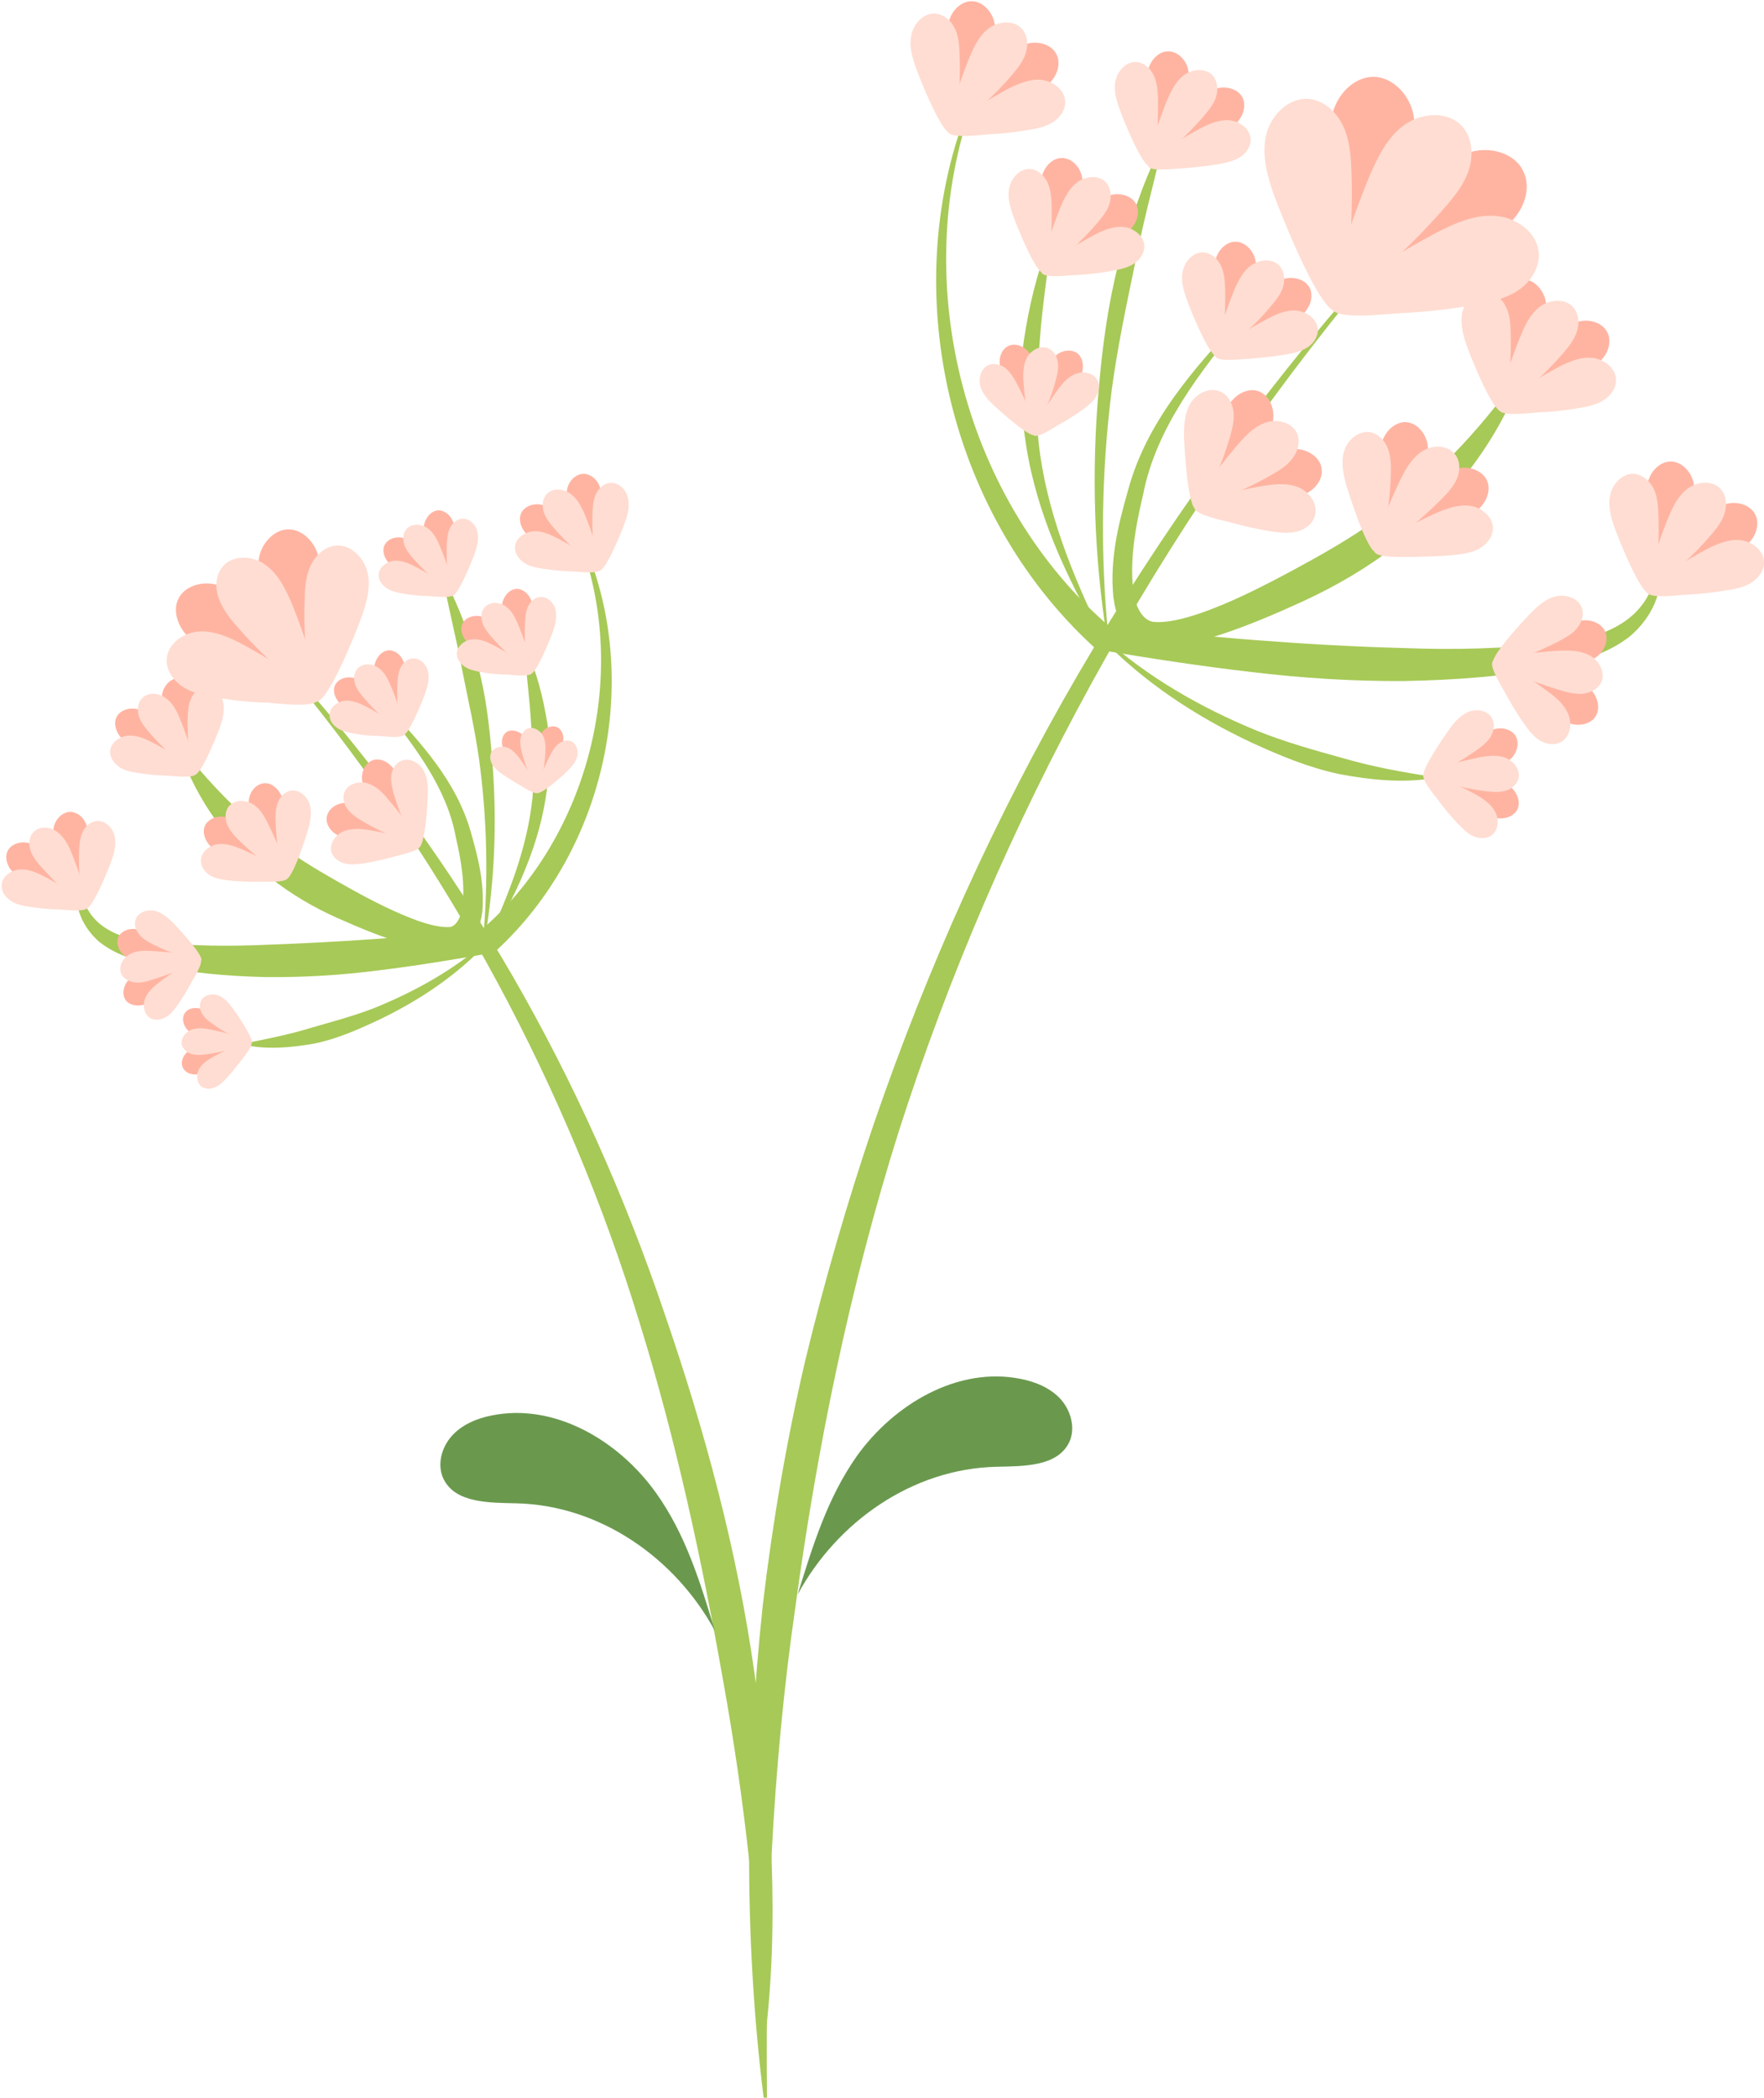 <?xml version="1.0" encoding="UTF-8"?><svg xmlns="http://www.w3.org/2000/svg" xmlns:xlink="http://www.w3.org/1999/xlink" height="64.9" preserveAspectRatio="xMidYMid meet" version="1.0" viewBox="24.2 16.0 54.6 64.9" width="54.6" zoomAndPan="magnify"><g><g id="change1_1"><path d="M33.31,36.85c2.54,2.86,4.8,5.98,6.73,9.3c1.92,3.32,3.5,6.85,4.73,10.49c1.25,3.63,2.26,7.37,2.79,11.18 c0.51,3.81,0.79,7.68,0.29,11.5l-0.1-0.01c-0.06-3.82-0.5-7.6-1.17-11.33c-0.66-3.73-1.46-7.45-2.59-11.08 c-2.22-7.26-5.9-14.08-10.76-19.98L33.31,36.85z" fill="#a7c957"/></g><g id="change1_5"><path d="M42.32,32.93c1.73,4.12,0.65,9.33-2.75,12.47l-0.08,0.07l-0.12,0.02c-1.14,0.2-2.28,0.39-3.44,0.53 c-1.15,0.15-2.32,0.22-3.49,0.21c-1.17-0.03-2.35-0.12-3.5-0.38c-0.57-0.14-1.19-0.32-1.69-0.73c-0.47-0.42-0.8-1.08-0.61-1.68 l0.1,0.02c-0.01,0.56,0.35,1.04,0.79,1.29c0.44,0.27,0.98,0.36,1.53,0.41c1.12,0.11,2.25,0.12,3.38,0.07 c1.13-0.04,2.26-0.1,3.4-0.18c1.14-0.08,2.27-0.19,3.41-0.33l-0.2,0.09c3.25-2.76,4.63-7.67,3.18-11.84L42.32,32.93z" fill="#a7c957"/></g><g id="change1_6"><path d="M36.16,37.84c1.06,1.13,2.18,2.34,2.62,3.93c0.22,0.77,0.42,1.55,0.35,2.43c-0.03,0.22-0.08,0.45-0.21,0.69 c-0.12,0.24-0.4,0.45-0.69,0.5c-0.53,0.08-0.93-0.04-1.33-0.14c-0.8-0.22-1.54-0.53-2.26-0.85c-0.72-0.32-1.44-0.74-2.08-1.25 c-1.27-1.03-2.28-2.39-2.78-3.9l0.09-0.05c0.98,1.24,2.06,2.31,3.29,3.15c0.61,0.43,1.25,0.79,1.93,1.17 c0.67,0.37,1.36,0.72,2.05,0.97c0.34,0.12,0.72,0.21,0.97,0.19c0.16,0,0.34-0.22,0.39-0.57c0.11-0.68-0.02-1.47-0.19-2.2 c-0.27-1.51-1.25-2.78-2.21-4L36.16,37.84z" fill="#a7c957"/></g><g id="change1_9"><path d="M39.29,45.09c0.66-1.41,1.23-2.87,1.39-4.39c0.07-0.76,0.01-1.52-0.04-2.28c-0.04-0.76-0.15-1.53-0.2-2.32 l0.05-0.01c0.33,0.72,0.52,1.49,0.65,2.28c0.12,0.79,0.07,1.6-0.06,2.38c-0.26,1.58-0.96,3.02-1.74,4.36L39.29,45.09z" fill="#a7c957"/></g><g id="change1_10"><path d="M39.33,45.12c-0.95,1.03-2.14,1.83-3.42,2.44c-0.64,0.3-1.3,0.59-2,0.73c-0.7,0.12-1.43,0.19-2.13,0.04 l0-0.05c0.69-0.14,1.36-0.27,2.01-0.47c0.65-0.19,1.31-0.36,1.96-0.61c1.27-0.51,2.5-1.19,3.54-2.11L39.33,45.12z" fill="#a7c957"/></g><g id="change1_3"><path d="M39.15,45.11c0.17-1.88,0.13-3.76-0.12-5.61c-0.13-0.93-0.34-1.84-0.52-2.75c-0.17-0.92-0.4-1.82-0.58-2.76 l0.05-0.02c0.46,0.84,0.76,1.74,1.02,2.66c0.25,0.92,0.35,1.87,0.43,2.82c0.16,1.89,0.09,3.8-0.23,5.66L39.15,45.11z" fill="#a7c957"/></g><g id="change1_7"><path d="M66.56,24.54C60.07,32.35,55.1,41.38,52.02,51c-1.52,4.82-2.53,9.78-3.21,14.78 c-0.72,5-0.92,10.06-0.87,15.14l-0.1,0.01c-0.63-5.05-0.57-10.19-0.03-15.27c0.3-2.54,0.73-5.06,1.31-7.55 c0.6-2.48,1.31-4.94,2.13-7.35c1.66-4.83,3.76-9.5,6.32-13.9c2.57-4.4,5.55-8.55,8.91-12.37L66.56,24.54z" fill="#a7c957"/></g><g id="change1_8"><path d="M54.31,19.17c-2.03,5.67-0.2,12.4,4.25,16.23l-0.2-0.09c1.55,0.21,3.1,0.37,4.65,0.49 c1.55,0.12,3.1,0.21,4.65,0.25c1.55,0.06,3.09,0.02,4.62-0.15c0.76-0.08,1.5-0.22,2.11-0.61c0.6-0.37,1.09-1.05,1.04-1.82 l0.1-0.02c0.22,0.81-0.23,1.68-0.86,2.22c-0.67,0.54-1.5,0.77-2.27,0.94c-1.57,0.32-3.16,0.43-4.74,0.46 c-1.59,0.01-3.16-0.09-4.73-0.28c-1.57-0.18-3.12-0.42-4.67-0.68l-0.12-0.02l-0.08-0.07c-4.6-4.21-6.13-11.24-3.82-16.86 L54.31,19.17z" fill="#a7c957"/></g><g id="change1_11"><path d="M62.67,25.88c-1.33,1.64-2.69,3.36-3.09,5.43c-0.24,1.01-0.43,2.08-0.29,3.04c0.07,0.48,0.31,0.86,0.62,0.89 c0.39,0.04,0.91-0.09,1.39-0.25c0.97-0.33,1.91-0.81,2.83-1.3c0.93-0.5,1.82-1,2.66-1.6c1.7-1.17,3.14-2.7,4.39-4.43l0.09,0.05 c-0.76,2.03-2.18,3.79-3.88,5.18c-0.87,0.68-1.84,1.24-2.81,1.69c-0.98,0.45-1.98,0.88-3.04,1.19c-0.54,0.14-1.08,0.29-1.75,0.2 c-0.36-0.07-0.71-0.32-0.85-0.62c-0.18-0.29-0.24-0.6-0.28-0.89c-0.11-1.16,0.15-2.22,0.45-3.27c0.57-2.15,2.07-3.81,3.5-5.36 L62.67,25.88z" fill="#a7c957"/></g><g id="change1_2"><path d="M58.27,35.71c-1.05-1.84-1.98-3.8-2.31-5.94c-0.17-1.06-0.22-2.16-0.07-3.23c0.16-1.07,0.41-2.11,0.8-3.11 l0.05,0.01c-0.12,1.06-0.29,2.1-0.36,3.15c-0.08,1.04-0.14,2.08-0.03,3.12c0.23,2.08,1.04,4.07,1.96,5.97L58.27,35.71z" fill="#a7c957"/></g><g id="change1_4"><path d="M58.31,35.68c1.4,1.27,3.07,2.22,4.8,2.93c0.87,0.35,1.77,0.6,2.67,0.85c0.9,0.26,1.81,0.43,2.76,0.57l0,0.05 c-0.95,0.15-1.93,0.05-2.88-0.13c-0.95-0.2-1.84-0.57-2.71-0.97c-1.73-0.81-3.36-1.88-4.68-3.26L58.31,35.68z" fill="#a7c957"/></g><g id="change1_12"><path d="M58.46,35.72c-0.4-2.54-0.48-5.13-0.25-7.7c0.11-1.28,0.28-2.57,0.6-3.83c0.34-1.25,0.74-2.48,1.31-3.64 l0.05,0.02c-0.3,1.25-0.63,2.48-0.87,3.74c-0.26,1.25-0.52,2.49-0.69,3.76c-0.32,2.53-0.36,5.1-0.1,7.65L58.46,35.72z" fill="#a7c957"/></g></g><g><g id="change2_40"><path d="M30.66,36.17c-0.3-0.18-0.59-0.37-0.79-0.65c-0.2-0.28-0.3-0.66-0.16-0.97c0.19-0.43,0.77-0.59,1.22-0.45 s0.81,0.49,1.12,0.85c0.24,0.27,1.88,2.25,1.58,2.49c-0.23,0.18-1.24-0.38-1.48-0.49C31.64,36.72,31.14,36.46,30.66,36.17z" fill="#ffb4a2"/></g><g id="change2_17"><path d="M34.17,33.99c-0.02-0.34-0.05-0.7-0.2-1.01c-0.15-0.31-0.44-0.57-0.78-0.6c-0.47-0.04-0.88,0.4-0.97,0.86 c-0.09,0.46,0.05,0.94,0.21,1.39c0.13,0.34,1.09,2.72,1.44,2.57c0.27-0.12,0.25-1.27,0.27-1.53 C34.19,35.11,34.2,34.55,34.17,33.99z" fill="#ffb4a2"/></g><g id="change2_28"><path d="M35.04,38c-0.15-0.09-0.29-0.18-0.39-0.32s-0.15-0.33-0.08-0.48c0.1-0.21,0.38-0.29,0.6-0.22 c0.22,0.07,0.4,0.24,0.55,0.42c0.12,0.13,0.93,1.11,0.78,1.23c-0.11,0.09-0.61-0.19-0.73-0.24C35.52,38.27,35.28,38.14,35.04,38z" fill="#ffb4a2"/></g><g id="change2_9"><path d="M36.77,36.92c-0.01-0.17-0.02-0.34-0.1-0.5s-0.22-0.28-0.39-0.3c-0.23-0.02-0.43,0.2-0.48,0.43 c-0.05,0.23,0.02,0.47,0.11,0.68c0.06,0.17,0.54,1.34,0.71,1.27c0.13-0.06,0.12-0.63,0.13-0.76 C36.78,37.47,36.79,37.2,36.77,36.92z" fill="#ffb4a2"/></g><g id="change2_6"><path d="M38.98,36.1c-0.15-0.09-0.29-0.18-0.39-0.32s-0.15-0.33-0.08-0.48c0.1-0.21,0.38-0.29,0.6-0.22 c0.22,0.07,0.4,0.24,0.55,0.42c0.12,0.13,0.93,1.11,0.78,1.23c-0.11,0.09-0.61-0.19-0.73-0.24C39.47,36.37,39.22,36.24,38.98,36.1 z" fill="#ffb4a2"/></g><g id="change2_45"><path d="M40.72,35.02c-0.01-0.17-0.02-0.34-0.1-0.5s-0.22-0.28-0.39-0.3c-0.23-0.02-0.43,0.2-0.48,0.43 c-0.05,0.23,0.02,0.47,0.11,0.68c0.06,0.17,0.54,1.34,0.71,1.27c0.13-0.06,0.12-0.63,0.13-0.76 C40.73,35.57,40.73,35.3,40.72,35.02z" fill="#ffb4a2"/></g><g id="change2_34"><path d="M36.57,33.67c-0.15-0.09-0.29-0.18-0.39-0.32s-0.15-0.33-0.08-0.48c0.1-0.21,0.38-0.29,0.6-0.22 c0.22,0.07,0.4,0.24,0.55,0.42c0.12,0.13,0.93,1.11,0.78,1.23c-0.11,0.09-0.61-0.19-0.73-0.24C37.05,33.94,36.8,33.81,36.57,33.67 z" fill="#ffb4a2"/></g><g id="change2_21"><path d="M38.3,32.59c-0.01-0.17-0.02-0.34-0.1-0.5c-0.07-0.15-0.22-0.28-0.39-0.3c-0.23-0.02-0.43,0.2-0.48,0.43 c-0.05,0.23,0.02,0.47,0.11,0.68c0.06,0.17,0.54,1.34,0.71,1.27c0.13-0.06,0.12-0.63,0.13-0.76 C38.31,33.15,38.31,32.87,38.3,32.59z" fill="#ffb4a2"/></g><g id="change2_7"><path d="M40.87,32.8c-0.17-0.1-0.33-0.21-0.45-0.37c-0.11-0.16-0.17-0.37-0.09-0.55c0.11-0.24,0.43-0.33,0.69-0.25 c0.26,0.08,0.46,0.28,0.63,0.48c0.13,0.15,1.06,1.27,0.89,1.4c-0.13,0.1-0.7-0.21-0.83-0.27C41.42,33.11,41.14,32.96,40.87,32.8z" fill="#ffb4a2"/></g><g id="change2_32"><path d="M42.85,31.57c-0.01-0.19-0.03-0.39-0.11-0.57s-0.25-0.32-0.44-0.34c-0.27-0.02-0.5,0.22-0.55,0.49 s0.03,0.53,0.12,0.78c0.07,0.19,0.61,1.53,0.81,1.45c0.15-0.07,0.14-0.72,0.15-0.86C42.86,32.2,42.86,31.88,42.85,31.57z" fill="#ffb4a2"/></g><g id="change2_14"><path d="M28.34,39.12c-0.17-0.1-0.33-0.21-0.45-0.37c-0.11-0.16-0.17-0.37-0.09-0.55c0.11-0.24,0.43-0.33,0.69-0.25 s0.46,0.28,0.63,0.48c0.13,0.15,1.06,1.27,0.89,1.4c-0.13,0.1-0.7-0.21-0.83-0.27C28.89,39.43,28.61,39.28,28.34,39.12z" fill="#ffb4a2"/></g><g id="change2_22"><path d="M30.32,37.89c-0.01-0.19-0.03-0.39-0.11-0.57c-0.08-0.18-0.25-0.32-0.44-0.34c-0.27-0.02-0.5,0.22-0.55,0.49 c-0.05,0.26,0.03,0.53,0.12,0.78c0.07,0.19,0.61,1.53,0.81,1.45c0.15-0.07,0.14-0.72,0.15-0.86 C30.33,38.52,30.33,38.2,30.32,37.89z" fill="#ffb4a2"/></g><g id="change2_2"><path d="M24.97,43.26c-0.17-0.1-0.33-0.21-0.45-0.37c-0.11-0.16-0.17-0.37-0.09-0.55c0.11-0.24,0.43-0.33,0.69-0.25 s0.46,0.28,0.63,0.48c0.13,0.15,1.06,1.27,0.89,1.4c-0.13,0.1-0.7-0.21-0.83-0.27C25.53,43.57,25.25,43.42,24.97,43.26z" fill="#ffb4a2"/></g><g id="change2_39"><path d="M26.96,42.03c-0.01-0.19-0.03-0.39-0.11-0.57c-0.08-0.18-0.25-0.32-0.44-0.34c-0.27-0.02-0.5,0.22-0.55,0.49 c-0.05,0.26,0.03,0.53,0.12,0.78c0.07,0.19,0.61,1.53,0.81,1.45c0.15-0.07,0.14-0.72,0.15-0.86 C26.97,42.66,26.97,42.34,26.96,42.03z" fill="#ffb4a2"/></g><g id="change2_4"><path d="M30.67,49.11c-0.13,0.06-0.27,0.12-0.41,0.13c-0.15,0.01-0.3-0.05-0.38-0.17c-0.11-0.17-0.03-0.41,0.13-0.53 c0.15-0.13,0.36-0.17,0.56-0.2c0.15-0.02,1.23-0.14,1.24,0.03c0.01,0.12-0.42,0.35-0.52,0.41C31.09,48.89,30.88,49,30.67,49.11z" fill="#ffb4a2"/></g><g id="change2_13"><path d="M30.72,47.36c-0.12-0.07-0.26-0.15-0.4-0.17s-0.3,0.02-0.39,0.14c-0.12,0.16-0.06,0.4,0.08,0.54 s0.34,0.2,0.54,0.25c0.15,0.03,1.21,0.25,1.24,0.09c0.02-0.12-0.39-0.39-0.48-0.45C31.11,47.62,30.92,47.48,30.72,47.36z" fill="#ffb4a2"/></g><g id="change2_46"><path d="M35.11,41.99c-0.19-0.04-0.38-0.09-0.54-0.2c-0.16-0.11-0.28-0.3-0.26-0.49c0.03-0.27,0.3-0.45,0.57-0.46 c0.27-0.01,0.52,0.12,0.75,0.25c0.17,0.1,1.41,0.86,1.29,1.05c-0.09,0.14-0.73,0.02-0.88,0.01 C35.73,42.11,35.42,42.06,35.11,41.99z" fill="#ffb4a2"/></g><g id="change2_35"><path d="M36.59,40.19c-0.07-0.18-0.15-0.36-0.29-0.5c-0.14-0.14-0.34-0.23-0.53-0.18c-0.26,0.07-0.4,0.37-0.36,0.64 c0.03,0.27,0.2,0.49,0.36,0.7c0.13,0.16,1.07,1.26,1.23,1.11c0.12-0.11-0.09-0.73-0.13-0.87C36.8,40.79,36.71,40.49,36.59,40.19z" fill="#ffb4a2"/></g><g id="change2_23"><path d="M31.13,42.46c-0.17-0.09-0.35-0.19-0.47-0.34s-0.19-0.36-0.13-0.54c0.09-0.25,0.41-0.36,0.67-0.3 c0.26,0.06,0.47,0.24,0.66,0.43c0.14,0.14,1.15,1.19,0.98,1.34c-0.12,0.11-0.71-0.17-0.85-0.22 C31.7,42.73,31.41,42.61,31.13,42.46z" fill="#ffb4a2"/></g><g id="change2_43"><path d="M33.02,41.1c-0.02-0.19-0.05-0.39-0.15-0.56c-0.1-0.17-0.27-0.31-0.46-0.31c-0.27,0-0.48,0.26-0.51,0.52 c-0.03,0.26,0.06,0.53,0.17,0.77c0.08,0.18,0.72,1.49,0.91,1.39c0.15-0.08,0.09-0.73,0.09-0.87 C33.07,41.73,33.06,41.41,33.02,41.1z" fill="#ffb4a2"/></g><g id="change2_18"><path d="M39.91,39.41c-0.07-0.11-0.14-0.23-0.17-0.37c-0.02-0.13,0.01-0.28,0.11-0.37c0.14-0.12,0.37-0.07,0.51,0.05 c0.14,0.13,0.2,0.31,0.25,0.49c0.04,0.14,0.27,1.12,0.13,1.15c-0.11,0.02-0.37-0.35-0.44-0.43 C40.16,39.77,40.03,39.59,39.91,39.41z" fill="#ffb4a2"/></g><g id="change2_24"><path d="M41.53,39.25c0.05-0.12,0.1-0.25,0.11-0.39c0-0.14-0.06-0.28-0.17-0.35c-0.16-0.09-0.38-0.01-0.49,0.14 c-0.11,0.15-0.15,0.34-0.16,0.53c-0.01,0.14-0.09,1.15,0.06,1.16c0.11,0.01,0.31-0.41,0.36-0.49 C41.34,39.64,41.44,39.45,41.53,39.25z" fill="#ffb4a2"/></g><g id="change2_11"><path d="M29.04,46.88c-0.14,0.09-0.29,0.19-0.46,0.22s-0.36-0.01-0.47-0.13c-0.15-0.18-0.1-0.46,0.06-0.64 c0.16-0.17,0.39-0.26,0.61-0.32c0.17-0.05,1.39-0.37,1.44-0.18c0.03,0.14-0.43,0.47-0.53,0.56 C29.49,46.56,29.27,46.72,29.04,46.88z" fill="#ffb4a2"/></g><g id="change2_48"><path d="M28.8,44.86c-0.16-0.06-0.32-0.12-0.49-0.12c-0.17,0-0.35,0.08-0.43,0.22c-0.11,0.2-0.01,0.47,0.18,0.61 c0.19,0.14,0.43,0.18,0.66,0.19c0.18,0.01,1.44,0.08,1.45-0.11c0-0.14-0.51-0.38-0.63-0.44C29.3,45.08,29.06,44.96,28.8,44.86z" fill="#ffb4a2"/></g><g id="change2_37"><path d="M70.07,23.54c0.4-0.24,0.8-0.51,1.08-0.89c0.28-0.38,0.41-0.9,0.21-1.33c-0.26-0.59-1.04-0.8-1.66-0.61 s-1.1,0.67-1.52,1.15c-0.32,0.37-2.56,3.06-2.15,3.39c0.31,0.25,1.69-0.52,2.01-0.66C68.74,24.28,69.42,23.93,70.07,23.54z" fill="#ffb4a2"/></g><g id="change2_36"><path d="M65.29,20.57c0.02-0.47,0.07-0.95,0.27-1.37s0.6-0.78,1.07-0.82c0.64-0.05,1.2,0.54,1.32,1.17 s-0.07,1.28-0.29,1.89c-0.17,0.46-1.48,3.7-1.96,3.49c-0.36-0.16-0.34-1.73-0.37-2.09C65.26,22.09,65.25,21.33,65.29,20.57z" fill="#ffb4a2"/></g><g id="change2_44"><path d="M64.11,26.03c0.2-0.12,0.4-0.25,0.53-0.44c0.14-0.19,0.2-0.44,0.11-0.66c-0.13-0.29-0.52-0.39-0.82-0.3 c-0.31,0.09-0.54,0.33-0.75,0.57c-0.16,0.18-1.27,1.51-1.06,1.67c0.15,0.12,0.84-0.26,0.99-0.33 C63.45,26.4,63.79,26.22,64.11,26.03z" fill="#ffb4a2"/></g><g id="change2_30"><path d="M61.75,24.56c0.01-0.23,0.03-0.47,0.13-0.68c0.1-0.21,0.3-0.39,0.53-0.4c0.32-0.02,0.59,0.27,0.65,0.58 s-0.03,0.63-0.14,0.93c-0.08,0.23-0.73,1.83-0.97,1.73c-0.18-0.08-0.17-0.86-0.18-1.03C61.74,25.31,61.73,24.93,61.75,24.56z" fill="#ffb4a2"/></g><g id="change2_25"><path d="M58.74,23.44c0.2-0.12,0.4-0.25,0.53-0.44c0.14-0.19,0.2-0.44,0.11-0.66c-0.13-0.29-0.52-0.39-0.82-0.3 c-0.31,0.09-0.54,0.33-0.75,0.57c-0.16,0.18-1.27,1.51-1.06,1.67c0.15,0.12,0.84-0.26,0.99-0.33 C58.09,23.81,58.42,23.64,58.74,23.44z" fill="#ffb4a2"/></g><g id="change2_1"><path d="M56.38,21.97c0.01-0.23,0.03-0.47,0.13-0.68c0.1-0.21,0.3-0.39,0.53-0.4c0.32-0.02,0.59,0.27,0.65,0.58 s-0.03,0.63-0.14,0.93c-0.08,0.23-0.73,1.83-0.97,1.73c-0.18-0.08-0.17-0.86-0.18-1.03C56.37,22.72,56.36,22.35,56.38,21.97z" fill="#ffb4a2"/></g><g id="change2_15"><path d="M62.03,20.14c0.2-0.12,0.4-0.25,0.53-0.44c0.14-0.19,0.2-0.44,0.11-0.66c-0.13-0.29-0.52-0.39-0.82-0.3 s-0.54,0.33-0.75,0.57c-0.16,0.18-1.27,1.51-1.06,1.67c0.15,0.12,0.84-0.26,0.99-0.33C61.38,20.5,61.71,20.33,62.03,20.14z" fill="#ffb4a2"/></g><g id="change2_42"><path d="M59.67,18.67c0.01-0.23,0.03-0.47,0.13-0.68c0.1-0.21,0.3-0.39,0.53-0.4c0.32-0.02,0.59,0.27,0.65,0.58 c0.06,0.31-0.03,0.63-0.14,0.93c-0.08,0.23-0.73,1.83-0.97,1.73c-0.18-0.08-0.17-0.86-0.18-1.03 C59.66,19.42,59.65,19.04,59.67,18.67z" fill="#ffb4a2"/></g><g id="change2_3"><path d="M56.18,18.95c0.23-0.14,0.45-0.29,0.61-0.5c0.16-0.21,0.23-0.51,0.12-0.75c-0.15-0.33-0.59-0.45-0.94-0.34 c-0.35,0.11-0.62,0.38-0.86,0.65c-0.18,0.21-1.44,1.72-1.21,1.91c0.18,0.14,0.95-0.29,1.14-0.37 C55.43,19.37,55.81,19.17,56.18,18.95z" fill="#ffb4a2"/></g><g id="change2_26"><path d="M53.48,17.27c0.01-0.26,0.04-0.53,0.15-0.77c0.11-0.24,0.34-0.44,0.6-0.46c0.36-0.03,0.68,0.31,0.75,0.66 c0.07,0.36-0.04,0.72-0.16,1.06c-0.1,0.26-0.83,2.09-1.11,1.97c-0.21-0.09-0.19-0.98-0.21-1.18 C53.47,18.13,53.46,17.7,53.48,17.27z" fill="#ffb4a2"/></g><g id="change2_19"><path d="M73.23,27.55c0.23-0.14,0.45-0.29,0.61-0.5c0.16-0.21,0.23-0.51,0.12-0.75c-0.15-0.33-0.59-0.45-0.94-0.34 s-0.62,0.38-0.86,0.65c-0.18,0.21-1.44,1.72-1.21,1.91c0.18,0.14,0.95-0.29,1.14-0.37C72.48,27.97,72.87,27.77,73.23,27.55z" fill="#ffb4a2"/></g><g id="change2_27"><path d="M70.54,25.87c0.01-0.26,0.04-0.53,0.15-0.77c0.11-0.24,0.34-0.44,0.6-0.46c0.36-0.03,0.68,0.31,0.75,0.66 c0.07,0.36-0.04,0.72-0.16,1.06c-0.1,0.26-0.83,2.09-1.11,1.97c-0.21-0.09-0.19-0.98-0.21-1.18 C70.52,26.73,70.52,26.3,70.54,25.87z" fill="#ffb4a2"/></g><g id="change2_10"><path d="M77.81,33.19c0.23-0.14,0.45-0.29,0.61-0.5s0.23-0.51,0.12-0.75c-0.15-0.33-0.59-0.45-0.94-0.34 c-0.35,0.11-0.62,0.38-0.86,0.65c-0.18,0.21-1.44,1.72-1.21,1.91c0.18,0.14,0.95-0.29,1.14-0.37 C77.06,33.61,77.44,33.41,77.81,33.19z" fill="#ffb4a2"/></g><g id="change2_20"><path d="M75.12,31.51c0.01-0.26,0.04-0.53,0.15-0.77c0.11-0.24,0.34-0.44,0.6-0.46c0.36-0.03,0.68,0.31,0.75,0.66 s-0.04,0.72-0.16,1.06c-0.1,0.26-0.83,2.09-1.11,1.97c-0.21-0.09-0.19-0.98-0.21-1.18C75.1,32.37,75.1,31.94,75.12,31.51z" fill="#ffb4a2"/></g><g id="change2_33"><path d="M70.06,41.15c0.18,0.09,0.37,0.16,0.56,0.17c0.2,0.01,0.41-0.07,0.52-0.23c0.15-0.23,0.04-0.55-0.17-0.73 c-0.21-0.17-0.49-0.23-0.76-0.27c-0.2-0.03-1.67-0.19-1.69,0.03c-0.01,0.17,0.58,0.47,0.7,0.55 C69.49,40.85,69.77,41.01,70.06,41.15z" fill="#ffb4a2"/></g><g id="change2_8"><path d="M70,38.77c0.17-0.1,0.35-0.2,0.54-0.23s0.41,0.03,0.54,0.18c0.17,0.22,0.09,0.55-0.1,0.74 c-0.19,0.19-0.47,0.28-0.73,0.34c-0.2,0.05-1.65,0.34-1.69,0.12c-0.03-0.17,0.53-0.53,0.65-0.62C69.46,39.12,69.72,38.94,70,38.77 z" fill="#ffb4a2"/></g><g id="change2_12"><path d="M64.02,31.47c0.26-0.06,0.52-0.13,0.74-0.28c0.22-0.15,0.38-0.41,0.35-0.67c-0.03-0.36-0.41-0.61-0.78-0.63 c-0.36-0.01-0.71,0.16-1.02,0.34c-0.24,0.14-1.92,1.17-1.76,1.42c0.12,0.19,1,0.03,1.2,0.01C63.17,31.62,63.6,31.56,64.02,31.47z" fill="#ffb4a2"/></g><g id="change2_5"><path d="M62,29.01c0.1-0.25,0.21-0.5,0.39-0.68s0.46-0.31,0.72-0.24c0.35,0.09,0.54,0.51,0.5,0.87 s-0.27,0.67-0.5,0.96c-0.17,0.21-1.46,1.71-1.68,1.51c-0.17-0.15,0.13-0.99,0.18-1.18C61.71,29.82,61.84,29.41,62,29.01z" fill="#ffb4a2"/></g><g id="change2_16"><path d="M69.43,32.1c0.24-0.12,0.47-0.25,0.64-0.46c0.17-0.2,0.26-0.49,0.17-0.74c-0.13-0.34-0.56-0.49-0.91-0.41 c-0.35,0.08-0.64,0.33-0.9,0.59c-0.2,0.19-1.56,1.62-1.34,1.82c0.17,0.15,0.97-0.23,1.16-0.29C68.66,32.47,69.05,32.3,69.43,32.1z" fill="#ffb4a2"/></g><g id="change2_47"><path d="M66.86,30.24c0.03-0.26,0.07-0.53,0.2-0.76s0.37-0.42,0.63-0.42c0.36,0,0.65,0.35,0.7,0.71 s-0.09,0.72-0.24,1.05c-0.11,0.25-0.98,2.03-1.24,1.89c-0.2-0.1-0.13-0.99-0.13-1.19C66.79,31.1,66.81,30.67,66.86,30.24z" fill="#ffb4a2"/></g><g id="change2_38"><path d="M57.48,27.95c0.1-0.16,0.2-0.32,0.23-0.5c0.03-0.18-0.01-0.39-0.15-0.51c-0.2-0.16-0.51-0.1-0.69,0.07 s-0.27,0.43-0.34,0.67c-0.05,0.19-0.37,1.53-0.17,1.57c0.15,0.03,0.51-0.48,0.6-0.58C57.14,28.44,57.32,28.2,57.48,27.95z" fill="#ffb4a2"/></g><g id="change2_31"><path d="M55.28,27.72c-0.07-0.17-0.14-0.35-0.14-0.53c0-0.18,0.08-0.38,0.24-0.47c0.22-0.13,0.52-0.02,0.67,0.19 c0.16,0.2,0.2,0.47,0.22,0.72c0.02,0.19,0.12,1.57-0.09,1.58c-0.16,0.01-0.42-0.55-0.49-0.67C55.53,28.27,55.4,28,55.28,27.72z" fill="#ffb4a2"/></g><g id="change2_41"><path d="M72.28,38.11c0.19,0.13,0.39,0.25,0.62,0.3c0.23,0.04,0.48-0.01,0.64-0.18c0.21-0.24,0.14-0.63-0.08-0.87 c-0.21-0.24-0.53-0.35-0.83-0.44c-0.23-0.07-1.9-0.5-1.96-0.25c-0.04,0.19,0.58,0.64,0.72,0.76 C71.67,37.68,71.97,37.9,72.28,38.11z" fill="#ffb4a2"/></g><g id="change2_29"><path d="M72.6,35.36c0.21-0.09,0.44-0.17,0.67-0.17c0.23,0,0.47,0.1,0.59,0.3c0.16,0.28,0.01,0.65-0.25,0.84 s-0.59,0.24-0.9,0.26c-0.24,0.02-1.96,0.12-1.97-0.14c-0.01-0.2,0.7-0.52,0.85-0.6C71.92,35.67,72.26,35.5,72.6,35.36z" fill="#ffb4a2"/></g></g><g><g id="change3_51"><path d="M31.51,35.35c-0.23-0.26-0.44-0.54-0.55-0.87c-0.11-0.33-0.08-0.72,0.15-0.97c0.32-0.35,0.91-0.32,1.3-0.04 s0.61,0.72,0.8,1.15c0.14,0.33,1.08,2.72,0.72,2.85c-0.27,0.1-1.06-0.75-1.25-0.92C32.26,36.17,31.87,35.77,31.51,35.35z" fill="#ffddd2"/></g><g id="change3_52"><path d="M33.63,34.5c0.01-0.34,0.04-0.7,0.19-1.01c0.15-0.31,0.43-0.58,0.78-0.61c0.47-0.04,0.88,0.39,0.98,0.85 c0.1,0.46-0.04,0.94-0.2,1.39c-0.12,0.34-1.06,2.73-1.42,2.58c-0.27-0.11-0.26-1.27-0.28-1.53C33.62,35.62,33.61,35.06,33.63,34.5 z" fill="#ffddd2"/></g><g id="change3_4"><path d="M30.84,37.57c-0.34-0.06-0.69-0.13-0.98-0.32c-0.29-0.19-0.52-0.51-0.5-0.85c0.02-0.47,0.5-0.82,0.97-0.86 c0.47-0.04,0.93,0.16,1.35,0.38c0.32,0.17,2.57,1.41,2.37,1.74c-0.15,0.25-1.29,0.1-1.55,0.08C31.95,37.73,31.4,37.67,30.84,37.57 z" fill="#ffddd2"/></g><g id="change3_19"><path d="M35.46,37.59c-0.11-0.13-0.22-0.27-0.27-0.43c-0.05-0.16-0.04-0.36,0.08-0.48c0.16-0.17,0.45-0.16,0.64-0.02 c0.19,0.13,0.3,0.35,0.39,0.57c0.07,0.16,0.54,1.34,0.36,1.41c-0.14,0.05-0.52-0.37-0.62-0.46C35.83,38,35.64,37.8,35.46,37.59z" fill="#ffddd2"/></g><g id="change3_27"><path d="M36.5,37.17c0.01-0.17,0.02-0.34,0.09-0.5c0.07-0.15,0.21-0.29,0.38-0.3c0.23-0.02,0.44,0.19,0.48,0.42 c0.05,0.23-0.02,0.47-0.1,0.69c-0.06,0.17-0.53,1.35-0.7,1.27c-0.13-0.06-0.13-0.63-0.14-0.76C36.5,37.73,36.49,37.45,36.5,37.17z" fill="#ffddd2"/></g><g id="change3_43"><path d="M35.13,38.69c-0.17-0.03-0.34-0.07-0.48-0.16c-0.14-0.09-0.26-0.25-0.25-0.42c0.01-0.23,0.25-0.41,0.48-0.43 c0.23-0.02,0.46,0.08,0.67,0.19c0.16,0.08,1.27,0.7,1.17,0.86c-0.07,0.12-0.64,0.05-0.77,0.04C35.68,38.77,35.4,38.74,35.13,38.69 z" fill="#ffddd2"/></g><g id="change3_40"><path d="M39.4,35.69c-0.11-0.13-0.22-0.27-0.27-0.43c-0.05-0.16-0.04-0.36,0.08-0.48c0.16-0.17,0.45-0.16,0.64-0.02 c0.19,0.13,0.3,0.35,0.39,0.57c0.07,0.16,0.54,1.34,0.36,1.41c-0.14,0.05-0.52-0.37-0.62-0.46C39.77,36.1,39.58,35.9,39.4,35.69z" fill="#ffddd2"/></g><g id="change3_8"><path d="M40.45,35.27c0.01-0.17,0.02-0.34,0.09-0.5c0.07-0.15,0.21-0.29,0.38-0.3c0.23-0.02,0.44,0.19,0.48,0.42 s-0.02,0.47-0.1,0.69c-0.06,0.17-0.53,1.35-0.7,1.27c-0.13-0.06-0.13-0.63-0.14-0.76C40.44,35.83,40.44,35.55,40.45,35.27z" fill="#ffddd2"/></g><g id="change3_22"><path d="M39.07,36.79c-0.17-0.03-0.34-0.07-0.48-0.16c-0.14-0.09-0.26-0.25-0.25-0.42c0.01-0.23,0.25-0.41,0.48-0.43 c0.23-0.02,0.46,0.08,0.67,0.19c0.16,0.08,1.27,0.7,1.17,0.86c-0.07,0.12-0.64,0.05-0.77,0.04 C39.62,36.87,39.34,36.84,39.07,36.79z" fill="#ffddd2"/></g><g id="change3_55"><path d="M36.98,33.27c-0.11-0.13-0.22-0.27-0.27-0.43c-0.05-0.16-0.04-0.36,0.08-0.48c0.16-0.17,0.45-0.16,0.64-0.02 c0.19,0.13,0.3,0.35,0.39,0.57c0.07,0.16,0.54,1.34,0.36,1.41c-0.14,0.05-0.52-0.37-0.62-0.46 C37.36,33.67,37.16,33.47,36.98,33.27z" fill="#ffddd2"/></g><g id="change3_33"><path d="M38.03,32.85c0.01-0.17,0.02-0.34,0.09-0.5c0.07-0.15,0.21-0.29,0.38-0.3c0.23-0.02,0.44,0.19,0.48,0.42 c0.05,0.23-0.02,0.47-0.1,0.69c-0.06,0.17-0.53,1.35-0.7,1.27c-0.13-0.06-0.13-0.63-0.14-0.76C38.03,33.4,38.02,33.12,38.03,32.85 z" fill="#ffddd2"/></g><g id="change3_68"><path d="M36.65,34.36c-0.17-0.03-0.34-0.07-0.48-0.16c-0.14-0.09-0.26-0.25-0.25-0.42c0.01-0.23,0.25-0.41,0.48-0.43 c0.23-0.02,0.46,0.08,0.67,0.19c0.16,0.08,1.27,0.7,1.17,0.86c-0.07,0.12-0.64,0.05-0.77,0.04C37.2,34.44,36.93,34.41,36.65,34.36 z" fill="#ffddd2"/></g><g id="change3_15"><path d="M41.34,32.33c-0.13-0.15-0.25-0.3-0.31-0.49c-0.06-0.18-0.04-0.41,0.09-0.55c0.18-0.2,0.51-0.18,0.73-0.02 s0.35,0.4,0.45,0.65c0.08,0.19,0.61,1.54,0.41,1.61c-0.15,0.06-0.6-0.42-0.71-0.52C41.77,32.8,41.55,32.57,41.34,32.33z" fill="#ffddd2"/></g><g id="change3_13"><path d="M42.54,31.85c0.01-0.19,0.02-0.39,0.11-0.57c0.08-0.18,0.25-0.33,0.44-0.34c0.27-0.02,0.5,0.22,0.55,0.48 c0.06,0.26-0.02,0.53-0.11,0.78c-0.07,0.19-0.6,1.54-0.8,1.45c-0.15-0.06-0.15-0.72-0.16-0.86 C42.53,32.48,42.53,32.17,42.54,31.85z" fill="#ffddd2"/></g><g id="change3_69"><path d="M40.97,33.59c-0.19-0.03-0.39-0.07-0.55-0.18s-0.29-0.29-0.28-0.48c0.01-0.27,0.28-0.46,0.55-0.49 s0.52,0.09,0.76,0.21c0.18,0.09,1.45,0.79,1.34,0.98c-0.08,0.14-0.73,0.05-0.88,0.05C41.59,33.67,41.28,33.64,40.97,33.59z" fill="#ffddd2"/></g><g id="change3_71"><path d="M28.81,38.65c-0.13-0.15-0.25-0.3-0.31-0.49s-0.04-0.41,0.09-0.55c0.18-0.2,0.51-0.18,0.73-0.02 c0.22,0.15,0.35,0.4,0.45,0.65c0.08,0.19,0.61,1.54,0.41,1.61c-0.15,0.06-0.6-0.42-0.71-0.52C29.24,39.12,29.02,38.89,28.81,38.65 z" fill="#ffddd2"/></g><g id="change3_29"><path d="M30.01,38.17c0.01-0.19,0.02-0.39,0.11-0.57c0.08-0.18,0.25-0.33,0.44-0.34c0.27-0.02,0.5,0.22,0.55,0.48 s-0.02,0.53-0.11,0.78c-0.07,0.19-0.6,1.54-0.8,1.45c-0.15-0.06-0.15-0.72-0.16-0.86C30.01,38.8,30,38.49,30.01,38.17z" fill="#ffddd2"/></g><g id="change3_9"><path d="M28.44,39.91c-0.19-0.03-0.39-0.07-0.55-0.18s-0.29-0.29-0.28-0.48c0.01-0.27,0.28-0.46,0.55-0.49 c0.27-0.02,0.52,0.09,0.76,0.21c0.18,0.09,1.45,0.79,1.34,0.98c-0.08,0.14-0.73,0.05-0.88,0.05 C29.07,39.99,28.75,39.96,28.44,39.91z" fill="#ffddd2"/></g><g id="change3_37"><path d="M25.45,42.79c-0.13-0.15-0.25-0.3-0.31-0.49s-0.04-0.41,0.09-0.55c0.18-0.2,0.51-0.18,0.73-0.02 s0.35,0.4,0.45,0.65c0.08,0.19,0.61,1.54,0.41,1.61c-0.15,0.06-0.6-0.42-0.71-0.52C25.88,43.26,25.66,43.03,25.45,42.79z" fill="#ffddd2"/></g><g id="change3_7"><path d="M26.65,42.31c0.01-0.19,0.02-0.39,0.11-0.57c0.08-0.18,0.25-0.33,0.44-0.34c0.27-0.02,0.5,0.22,0.55,0.48 c0.06,0.26-0.02,0.53-0.11,0.78c-0.07,0.19-0.6,1.54-0.8,1.45c-0.15-0.06-0.15-0.72-0.16-0.86 C26.64,42.94,26.64,42.63,26.65,42.31z" fill="#ffddd2"/></g><g id="change3_30"><path d="M25.08,44.05c-0.19-0.03-0.39-0.07-0.55-0.18s-0.29-0.29-0.28-0.48c0.01-0.27,0.28-0.46,0.55-0.49 c0.27-0.02,0.52,0.09,0.76,0.21c0.18,0.09,1.45,0.79,1.34,0.98c-0.08,0.14-0.73,0.05-0.88,0.05C25.7,44.13,25.39,44.1,25.08,44.05 z" fill="#ffddd2"/></g><g id="change3_49"><path d="M30.57,48.62c-0.14,0.02-0.29,0.03-0.43-0.01c-0.14-0.04-0.27-0.14-0.31-0.28c-0.05-0.19,0.1-0.39,0.29-0.47 c0.19-0.07,0.4-0.05,0.59-0.01c0.15,0.03,1.21,0.25,1.17,0.41c-0.03,0.12-0.51,0.2-0.62,0.23C31.04,48.54,30.81,48.59,30.57,48.62 z" fill="#ffddd2"/></g><g id="change3_14"><path d="M30.77,47.67c-0.12-0.08-0.24-0.18-0.31-0.3c-0.08-0.12-0.1-0.29-0.03-0.42c0.1-0.18,0.34-0.22,0.53-0.15 s0.32,0.23,0.44,0.39c0.09,0.12,0.71,1.01,0.58,1.1c-0.1,0.07-0.51-0.2-0.6-0.26C31.16,47.94,30.96,47.81,30.77,47.67z" fill="#ffddd2"/></g><g id="change3_72"><path d="M31.2,49.37c-0.1,0.11-0.21,0.21-0.34,0.27c-0.13,0.06-0.3,0.06-0.42-0.02c-0.16-0.12-0.17-0.37-0.08-0.54 s0.27-0.29,0.45-0.39c0.13-0.07,1.09-0.58,1.17-0.43c0.05,0.11-0.27,0.48-0.33,0.57C31.51,49.01,31.36,49.2,31.2,49.37z" fill="#ffddd2"/></g><g id="change3_70"><path d="M35.41,41.4c-0.17-0.1-0.33-0.21-0.45-0.36c-0.12-0.16-0.17-0.37-0.09-0.55c0.11-0.24,0.43-0.33,0.69-0.26 s0.46,0.27,0.63,0.47c0.13,0.15,1.07,1.26,0.9,1.4c-0.13,0.1-0.7-0.21-0.84-0.27C35.96,41.71,35.68,41.56,35.41,41.4z" fill="#ffddd2"/></g><g id="change3_66"><path d="M36.39,40.57c-0.05-0.19-0.1-0.38-0.08-0.57s0.13-0.39,0.31-0.46c0.25-0.11,0.54,0.05,0.68,0.28 c0.14,0.23,0.15,0.51,0.14,0.78c0,0.2-0.08,1.65-0.3,1.63c-0.16-0.01-0.37-0.63-0.43-0.77C36.59,41.16,36.48,40.87,36.39,40.57z" fill="#ffddd2"/></g><g id="change3_59"><path d="M35.46,42.71c-0.19,0.03-0.39,0.05-0.58,0.01c-0.19-0.05-0.37-0.18-0.42-0.36 c-0.07-0.26,0.12-0.53,0.37-0.64c0.25-0.1,0.53-0.08,0.79-0.04c0.2,0.03,1.63,0.29,1.58,0.5c-0.03,0.16-0.67,0.28-0.82,0.33 C36.08,42.59,35.77,42.66,35.46,42.71z" fill="#ffddd2"/></g><g id="change3_44"><path d="M31.57,41.97c-0.14-0.14-0.27-0.29-0.34-0.47c-0.07-0.18-0.07-0.4,0.05-0.55c0.17-0.21,0.5-0.21,0.73-0.08 s0.37,0.38,0.49,0.62c0.09,0.18,0.72,1.49,0.52,1.58c-0.15,0.07-0.63-0.38-0.74-0.47C32.03,42.4,31.79,42.19,31.57,41.97z" fill="#ffddd2"/></g><g id="change3_41"><path d="M32.73,41.41c-0.01-0.19,0-0.39,0.07-0.58s0.22-0.34,0.41-0.37c0.26-0.04,0.51,0.19,0.58,0.44 c0.07,0.26,0.01,0.53-0.06,0.79c-0.06,0.19-0.49,1.58-0.7,1.51c-0.16-0.05-0.2-0.71-0.22-0.85 C32.77,42.04,32.74,41.72,32.73,41.41z" fill="#ffddd2"/></g><g id="change3_32"><path d="M31.29,43.24c-0.19-0.02-0.39-0.05-0.56-0.14c-0.17-0.09-0.31-0.26-0.31-0.46 c-0.01-0.27,0.25-0.48,0.51-0.52c0.26-0.04,0.53,0.06,0.77,0.16c0.19,0.08,1.5,0.69,1.4,0.89c-0.07,0.15-0.72,0.1-0.87,0.11 C31.91,43.29,31.6,43.27,31.29,43.24z" fill="#ffddd2"/></g><g id="change3_11"><path d="M40.35,39.26c-0.03-0.13-0.06-0.27-0.04-0.4c0.02-0.13,0.1-0.27,0.22-0.32c0.17-0.07,0.38,0.05,0.47,0.21 c0.09,0.16,0.09,0.36,0.08,0.55c-0.01,0.14-0.09,1.15-0.24,1.13c-0.11-0.01-0.24-0.45-0.28-0.54 C40.47,39.69,40.4,39.48,40.35,39.26z" fill="#ffddd2"/></g><g id="change3_18"><path d="M41.25,39.33c0.06-0.12,0.14-0.24,0.24-0.32c0.11-0.08,0.25-0.13,0.38-0.08c0.17,0.07,0.24,0.29,0.2,0.47 c-0.05,0.18-0.18,0.33-0.31,0.46c-0.1,0.1-0.85,0.78-0.95,0.66c-0.08-0.09,0.13-0.5,0.17-0.59 C41.05,39.73,41.14,39.53,41.25,39.33z" fill="#ffddd2"/></g><g id="change3_36"><path d="M39.73,39.94c-0.11-0.08-0.22-0.17-0.29-0.28c-0.07-0.12-0.09-0.27-0.03-0.39c0.09-0.16,0.32-0.2,0.49-0.14 s0.3,0.22,0.41,0.37c0.08,0.11,0.66,0.94,0.54,1.03c-0.1,0.06-0.47-0.19-0.56-0.24C40.09,40.18,39.91,40.06,39.73,39.94z" fill="#ffddd2"/></g><g id="change3_50"><path d="M28.85,46.33c-0.16,0.05-0.33,0.09-0.5,0.06c-0.17-0.02-0.34-0.12-0.4-0.27c-0.09-0.22,0.05-0.47,0.25-0.59 c0.2-0.12,0.45-0.12,0.68-0.11c0.18,0.01,1.44,0.09,1.42,0.28c-0.01,0.14-0.56,0.32-0.67,0.36 C29.37,46.16,29.11,46.25,28.85,46.33z" fill="#ffddd2"/></g><g id="change3_38"><path d="M28.92,45.21c-0.15-0.08-0.3-0.16-0.41-0.3c-0.11-0.13-0.17-0.31-0.11-0.47c0.08-0.22,0.36-0.31,0.59-0.26 s0.41,0.22,0.58,0.38c0.12,0.13,0.99,1.05,0.85,1.17c-0.11,0.1-0.62-0.15-0.74-0.19C29.41,45.44,29.16,45.33,28.92,45.21z" fill="#ffddd2"/></g><g id="change3_39"><path d="M29.7,47.09c-0.1,0.14-0.2,0.28-0.35,0.37s-0.33,0.12-0.48,0.05c-0.21-0.11-0.26-0.4-0.18-0.61 c0.08-0.22,0.27-0.38,0.45-0.52c0.14-0.11,1.17-0.85,1.27-0.69c0.08,0.12-0.23,0.6-0.29,0.71C30,46.63,29.86,46.86,29.7,47.09z" fill="#ffddd2"/></g><g id="change3_46"><path d="M68.92,22.42c0.31-0.36,0.61-0.73,0.75-1.18c0.14-0.45,0.1-0.98-0.21-1.33c-0.43-0.48-1.24-0.43-1.77-0.06 c-0.53,0.37-0.83,0.98-1.09,1.57c-0.19,0.45-1.48,3.7-0.98,3.89c0.37,0.14,1.44-1.02,1.71-1.26 C67.89,23.54,68.42,22.99,68.92,22.42z" fill="#ffddd2"/></g><g id="change3_35"><path d="M66.03,21.26c-0.02-0.47-0.06-0.95-0.26-1.37c-0.2-0.42-0.59-0.79-1.06-0.83c-0.64-0.05-1.2,0.53-1.33,1.16 c-0.13,0.63,0.06,1.28,0.28,1.89c0.17,0.46,1.45,3.72,1.94,3.51c0.37-0.15,0.36-1.73,0.39-2.08 C66.04,22.78,66.06,22.02,66.03,21.26z" fill="#ffddd2"/></g><g id="change3_53"><path d="M69.82,25.44c0.46-0.08,0.93-0.18,1.33-0.43s0.7-0.69,0.68-1.16c-0.03-0.64-0.68-1.12-1.33-1.17 s-1.26,0.22-1.84,0.52c-0.43,0.22-3.5,1.92-3.23,2.37c0.2,0.34,1.76,0.13,2.12,0.12C68.31,25.65,69.07,25.57,69.82,25.44z" fill="#ffddd2"/></g><g id="change3_17"><path d="M63.54,25.47c0.15-0.18,0.3-0.36,0.37-0.58c0.07-0.22,0.05-0.48-0.1-0.66c-0.21-0.24-0.61-0.21-0.87-0.03 c-0.26,0.18-0.41,0.48-0.54,0.78c-0.09,0.22-0.73,1.83-0.48,1.92c0.18,0.07,0.71-0.5,0.84-0.62 C63.04,26.03,63.3,25.76,63.54,25.47z" fill="#ffddd2"/></g><g id="change3_61"><path d="M62.12,24.9c-0.01-0.23-0.03-0.47-0.13-0.68c-0.1-0.21-0.29-0.39-0.52-0.41c-0.32-0.03-0.59,0.26-0.66,0.57 c-0.07,0.31,0.03,0.63,0.14,0.93c0.08,0.23,0.72,1.84,0.96,1.73c0.18-0.08,0.18-0.86,0.19-1.03 C62.12,25.65,62.13,25.28,62.12,24.9z" fill="#ffddd2"/></g><g id="change3_20"><path d="M63.99,26.97c0.23-0.04,0.46-0.09,0.66-0.21c0.2-0.12,0.35-0.34,0.34-0.57c-0.02-0.32-0.34-0.55-0.66-0.58 s-0.63,0.11-0.91,0.26c-0.21,0.11-1.73,0.95-1.6,1.17c0.1,0.17,0.87,0.06,1.05,0.06C63.24,27.07,63.62,27.03,63.99,26.97z" fill="#ffddd2"/></g><g id="change3_42"><path d="M58.17,22.89c0.15-0.18,0.3-0.36,0.37-0.58c0.07-0.22,0.05-0.48-0.1-0.66c-0.21-0.24-0.61-0.21-0.87-0.03 c-0.26,0.18-0.41,0.48-0.54,0.78c-0.09,0.22-0.73,1.83-0.48,1.92c0.18,0.07,0.71-0.5,0.84-0.62 C57.67,23.44,57.93,23.17,58.17,22.89z" fill="#ffddd2"/></g><g id="change3_2"><path d="M56.75,22.32c-0.01-0.23-0.03-0.47-0.13-0.68c-0.1-0.21-0.29-0.39-0.52-0.41c-0.32-0.03-0.59,0.26-0.66,0.57 c-0.07,0.31,0.03,0.63,0.14,0.93c0.08,0.23,0.72,1.84,0.96,1.73c0.18-0.08,0.18-0.86,0.19-1.03 C56.75,23.07,56.76,22.69,56.75,22.32z" fill="#ffddd2"/></g><g id="change3_62"><path d="M58.62,24.38c0.23-0.04,0.46-0.09,0.66-0.21s0.35-0.34,0.34-0.57c-0.02-0.32-0.34-0.55-0.66-0.58 c-0.32-0.02-0.63,0.11-0.91,0.26c-0.21,0.11-1.73,0.95-1.6,1.17c0.1,0.17,0.87,0.06,1.05,0.06 C57.87,24.49,58.25,24.45,58.62,24.38z" fill="#ffddd2"/></g><g id="change3_56"><path d="M61.47,19.58c0.15-0.18,0.3-0.36,0.37-0.58c0.07-0.22,0.05-0.48-0.1-0.66c-0.21-0.24-0.61-0.21-0.87-0.03 c-0.26,0.18-0.41,0.48-0.54,0.78c-0.09,0.22-0.73,1.83-0.48,1.92c0.18,0.07,0.71-0.5,0.84-0.62 C60.96,20.14,61.22,19.87,61.47,19.58z" fill="#ffddd2"/></g><g id="change3_34"><path d="M60.04,19.01c-0.01-0.23-0.03-0.47-0.13-0.68c-0.1-0.21-0.29-0.39-0.52-0.41c-0.32-0.03-0.59,0.26-0.66,0.57 c-0.07,0.31,0.03,0.63,0.14,0.93c0.08,0.23,0.72,1.84,0.96,1.73c0.18-0.08,0.18-0.86,0.19-1.03 C60.04,19.76,60.05,19.39,60.04,19.01z" fill="#ffddd2"/></g><g id="change3_12"><path d="M61.91,21.08c0.23-0.04,0.46-0.09,0.66-0.21c0.2-0.12,0.35-0.34,0.34-0.57c-0.02-0.32-0.34-0.55-0.66-0.58 c-0.32-0.02-0.63,0.11-0.91,0.26c-0.21,0.11-1.73,0.95-1.6,1.17c0.1,0.17,0.87,0.06,1.05,0.06 C61.17,21.18,61.54,21.14,61.91,21.08z" fill="#ffddd2"/></g><g id="change3_64"><path d="M55.53,18.31c0.17-0.2,0.34-0.41,0.42-0.67s0.06-0.55-0.12-0.75c-0.24-0.27-0.7-0.24-1-0.03 c-0.3,0.21-0.47,0.55-0.61,0.89c-0.11,0.25-0.83,2.09-0.55,2.19c0.21,0.08,0.81-0.58,0.96-0.71 C54.95,18.95,55.25,18.64,55.53,18.31z" fill="#ffddd2"/></g><g id="change3_63"><path d="M53.9,17.66c-0.01-0.26-0.03-0.54-0.14-0.77c-0.11-0.24-0.33-0.44-0.6-0.47c-0.36-0.03-0.68,0.3-0.75,0.66 c-0.08,0.36,0.03,0.72,0.16,1.07c0.09,0.26,0.82,2.1,1.09,1.98c0.21-0.09,0.2-0.98,0.22-1.18C53.91,18.52,53.92,18.09,53.9,17.66z" fill="#ffddd2"/></g><g id="change3_16"><path d="M56.04,20.02c0.26-0.04,0.53-0.1,0.75-0.24c0.22-0.14,0.4-0.39,0.38-0.65c-0.02-0.36-0.39-0.63-0.75-0.66 s-0.71,0.12-1.04,0.29c-0.24,0.13-1.97,1.08-1.82,1.34c0.11,0.19,0.99,0.07,1.19,0.06C55.19,20.14,55.62,20.09,56.04,20.02z" fill="#ffddd2"/></g><g id="change3_10"><path d="M72.59,26.92c0.17-0.2,0.34-0.41,0.42-0.67c0.08-0.25,0.06-0.55-0.12-0.75c-0.24-0.27-0.7-0.24-1-0.03 c-0.3,0.21-0.47,0.55-0.61,0.89c-0.11,0.25-0.83,2.09-0.55,2.19c0.21,0.08,0.81-0.58,0.96-0.71 C72.01,27.55,72.31,27.24,72.59,26.92z" fill="#ffddd2"/></g><g id="change3_60"><path d="M70.96,26.26c-0.01-0.26-0.03-0.54-0.15-0.77c-0.11-0.24-0.33-0.44-0.6-0.47c-0.36-0.03-0.68,0.3-0.75,0.66 s0.03,0.72,0.16,1.07c0.09,0.26,0.82,2.1,1.09,1.98c0.21-0.09,0.2-0.98,0.22-1.18C70.96,27.12,70.97,26.69,70.96,26.26z" fill="#ffddd2"/></g><g id="change3_23"><path d="M73.09,28.62c0.26-0.04,0.53-0.1,0.75-0.24s0.4-0.39,0.38-0.65c-0.02-0.36-0.39-0.63-0.75-0.66 c-0.36-0.03-0.71,0.12-1.04,0.29c-0.24,0.13-1.97,1.08-1.82,1.34c0.11,0.19,0.99,0.07,1.19,0.06 C72.24,28.74,72.67,28.7,73.09,28.62z" fill="#ffddd2"/></g><g id="change3_31"><path d="M77.16,32.55c0.17-0.2,0.34-0.41,0.42-0.67s0.06-0.55-0.12-0.75c-0.24-0.27-0.7-0.24-1-0.03 c-0.3,0.21-0.47,0.55-0.61,0.89c-0.11,0.25-0.83,2.09-0.55,2.19c0.21,0.08,0.81-0.58,0.96-0.71 C76.58,33.19,76.88,32.88,77.16,32.55z" fill="#ffddd2"/></g><g id="change3_5"><path d="M75.53,31.9c-0.01-0.26-0.03-0.54-0.14-0.77s-0.33-0.44-0.6-0.47c-0.36-0.03-0.68,0.3-0.75,0.66 c-0.08,0.36,0.03,0.72,0.16,1.07c0.09,0.26,0.82,2.1,1.09,1.98c0.21-0.09,0.2-0.98,0.22-1.18C75.54,32.76,75.55,32.33,75.53,31.9z" fill="#ffddd2"/></g><g id="change3_54"><path d="M77.67,34.26c0.26-0.04,0.53-0.1,0.75-0.24c0.22-0.14,0.4-0.39,0.38-0.65c-0.02-0.36-0.39-0.63-0.75-0.66 c-0.36-0.03-0.71,0.12-1.04,0.29c-0.24,0.13-1.97,1.08-1.82,1.34c0.11,0.19,0.99,0.07,1.19,0.06 C76.82,34.38,77.25,34.33,77.67,34.26z" fill="#ffddd2"/></g><g id="change3_67"><path d="M70.19,40.48c0.2,0.02,0.4,0.04,0.59-0.01c0.19-0.05,0.37-0.19,0.42-0.38c0.07-0.26-0.14-0.54-0.39-0.64 c-0.25-0.1-0.54-0.07-0.81-0.02c-0.2,0.04-1.65,0.34-1.6,0.56c0.04,0.16,0.7,0.27,0.84,0.31C69.56,40.38,69.87,40.44,70.19,40.48z" fill="#ffddd2"/></g><g id="change3_48"><path d="M69.92,39.2c0.16-0.12,0.32-0.24,0.42-0.41c0.1-0.17,0.14-0.39,0.04-0.57c-0.13-0.24-0.47-0.3-0.72-0.2 c-0.25,0.1-0.44,0.32-0.6,0.54c-0.12,0.17-0.97,1.38-0.78,1.5c0.14,0.09,0.69-0.28,0.82-0.35C69.39,39.55,69.66,39.38,69.92,39.2z" fill="#ffddd2"/></g><g id="change3_6"><path d="M69.34,41.5c0.14,0.14,0.28,0.29,0.46,0.37c0.18,0.08,0.41,0.09,0.57-0.03c0.22-0.16,0.24-0.5,0.1-0.74 c-0.13-0.24-0.37-0.39-0.61-0.53c-0.18-0.1-1.49-0.78-1.59-0.58c-0.07,0.15,0.36,0.65,0.45,0.77 C68.91,41.02,69.12,41.27,69.34,41.5z" fill="#ffddd2"/></g><g id="change3_24"><path d="M63.61,30.66c0.23-0.13,0.46-0.28,0.61-0.5c0.16-0.21,0.23-0.5,0.13-0.75c-0.15-0.33-0.59-0.45-0.93-0.35 c-0.35,0.1-0.62,0.37-0.86,0.64c-0.18,0.21-1.46,1.71-1.22,1.9c0.17,0.14,0.96-0.29,1.14-0.37 C62.85,31.07,63.24,30.88,63.61,30.66z" fill="#ffddd2"/></g><g id="change3_57"><path d="M62.27,29.52c0.07-0.25,0.14-0.52,0.11-0.78c-0.03-0.26-0.17-0.53-0.42-0.63c-0.33-0.14-0.74,0.07-0.92,0.38 c-0.18,0.31-0.2,0.7-0.19,1.06c0.01,0.27,0.11,2.25,0.4,2.22c0.22-0.02,0.5-0.86,0.58-1.04C62,30.34,62.15,29.93,62.27,29.52z" fill="#ffddd2"/></g><g id="change3_25"><path d="M63.54,32.44c0.26,0.04,0.53,0.07,0.79,0.01s0.5-0.24,0.57-0.5c0.1-0.35-0.16-0.72-0.5-0.87 c-0.33-0.14-0.72-0.11-1.08-0.05c-0.27,0.04-2.21,0.4-2.15,0.69c0.05,0.22,0.92,0.39,1.11,0.44 C62.7,32.28,63.12,32.37,63.54,32.44z" fill="#ffddd2"/></g><g id="change3_28"><path d="M68.83,31.43c0.19-0.19,0.37-0.39,0.47-0.63c0.1-0.25,0.1-0.55-0.07-0.75c-0.23-0.29-0.68-0.29-0.99-0.1 c-0.31,0.19-0.51,0.52-0.67,0.84c-0.12,0.25-0.97,2.03-0.7,2.15c0.2,0.09,0.85-0.52,1.01-0.64 C68.21,32.02,68.53,31.73,68.83,31.43z" fill="#ffddd2"/></g><g id="change3_26"><path d="M67.25,30.66c0.01-0.26,0-0.54-0.09-0.78s-0.3-0.47-0.56-0.51c-0.36-0.05-0.7,0.25-0.8,0.6 s-0.02,0.72,0.08,1.07c0.08,0.26,0.67,2.15,0.95,2.05c0.21-0.07,0.27-0.96,0.3-1.16C67.2,31.52,67.24,31.09,67.25,30.66z" fill="#ffddd2"/></g><g id="change3_1"><path d="M69.22,33.17c0.26-0.03,0.53-0.07,0.76-0.19c0.23-0.13,0.42-0.36,0.43-0.62c0.01-0.36-0.34-0.66-0.7-0.71 s-0.72,0.08-1.05,0.22c-0.25,0.11-2.04,0.94-1.91,1.21c0.1,0.2,0.99,0.14,1.19,0.15C68.37,33.22,68.79,33.21,69.22,33.17z" fill="#ffddd2"/></g><g id="change3_58"><path d="M56.88,27.75c0.05-0.18,0.09-0.36,0.06-0.55s-0.13-0.36-0.31-0.43c-0.24-0.09-0.51,0.06-0.64,0.29 c-0.12,0.22-0.13,0.49-0.11,0.74c0.01,0.19,0.12,1.57,0.33,1.54c0.16-0.02,0.33-0.61,0.38-0.74 C56.71,28.32,56.81,28.04,56.88,27.75z" fill="#ffddd2"/></g><g id="change3_47"><path d="M55.66,27.84c-0.09-0.16-0.19-0.33-0.33-0.44c-0.14-0.12-0.35-0.18-0.52-0.11c-0.24,0.09-0.33,0.4-0.27,0.64 c0.06,0.25,0.24,0.44,0.43,0.62c0.14,0.13,1.16,1.06,1.29,0.9c0.1-0.12-0.17-0.67-0.22-0.8C55.93,28.38,55.8,28.1,55.66,27.84z" fill="#ffddd2"/></g><g id="change3_65"><path d="M57.73,28.66c0.15-0.11,0.3-0.23,0.39-0.38c0.1-0.16,0.13-0.37,0.04-0.53c-0.12-0.22-0.44-0.28-0.67-0.18 c-0.24,0.09-0.41,0.3-0.56,0.5c-0.11,0.15-0.9,1.29-0.73,1.4c0.13,0.09,0.65-0.26,0.77-0.33C57.23,29,57.48,28.84,57.73,28.66z" fill="#ffddd2"/></g><g id="change3_3"><path d="M72.54,37.37c0.22,0.06,0.45,0.12,0.68,0.09c0.23-0.03,0.46-0.16,0.55-0.37c0.12-0.29-0.07-0.64-0.34-0.8 c-0.28-0.16-0.61-0.17-0.93-0.16c-0.24,0.01-1.96,0.12-1.94,0.38c0.02,0.19,0.76,0.43,0.92,0.5 C71.82,37.14,72.18,37.26,72.54,37.37z" fill="#ffddd2"/></g><g id="change3_21"><path d="M72.45,35.84c0.2-0.11,0.41-0.22,0.56-0.4c0.15-0.18,0.23-0.43,0.15-0.64c-0.11-0.3-0.49-0.42-0.8-0.35 c-0.31,0.07-0.56,0.29-0.78,0.52c-0.17,0.17-1.35,1.42-1.16,1.6c0.15,0.13,0.85-0.2,1.01-0.26 C71.77,36.16,72.12,36.01,72.45,35.84z" fill="#ffddd2"/></g><g id="change3_45"><path d="M71.38,38.4c0.13,0.19,0.28,0.38,0.47,0.5s0.45,0.17,0.66,0.06c0.28-0.15,0.36-0.54,0.24-0.84 c-0.11-0.3-0.36-0.52-0.62-0.71c-0.19-0.15-1.59-1.16-1.73-0.94c-0.11,0.16,0.31,0.81,0.39,0.97 C70.97,37.77,71.16,38.09,71.38,38.4z" fill="#ffddd2"/></g></g><g><g id="change4_1"><path d="M50.72,61.05c1.15-1.61,3.13-2.78,5.07-2.39c0.47,0.09,0.94,0.29,1.25,0.64s0.46,0.9,0.25,1.33 c-0.37,0.75-1.42,0.73-2.25,0.75c-2.6,0.06-4.93,1.7-6.15,3.95C49.35,63.84,49.81,62.34,50.72,61.05z" fill="#6a994e"/></g><g id="change4_2"><path d="M44.5,62.18c-1.15-1.61-3.13-2.78-5.07-2.39c-0.47,0.09-0.94,0.29-1.25,0.64c-0.32,0.36-0.46,0.9-0.25,1.33 c0.37,0.75,1.42,0.73,2.25,0.75c2.6,0.06,4.93,1.7,6.15,3.95C45.88,64.97,45.42,63.46,44.5,62.18z" fill="#6a994e"/></g></g></svg>